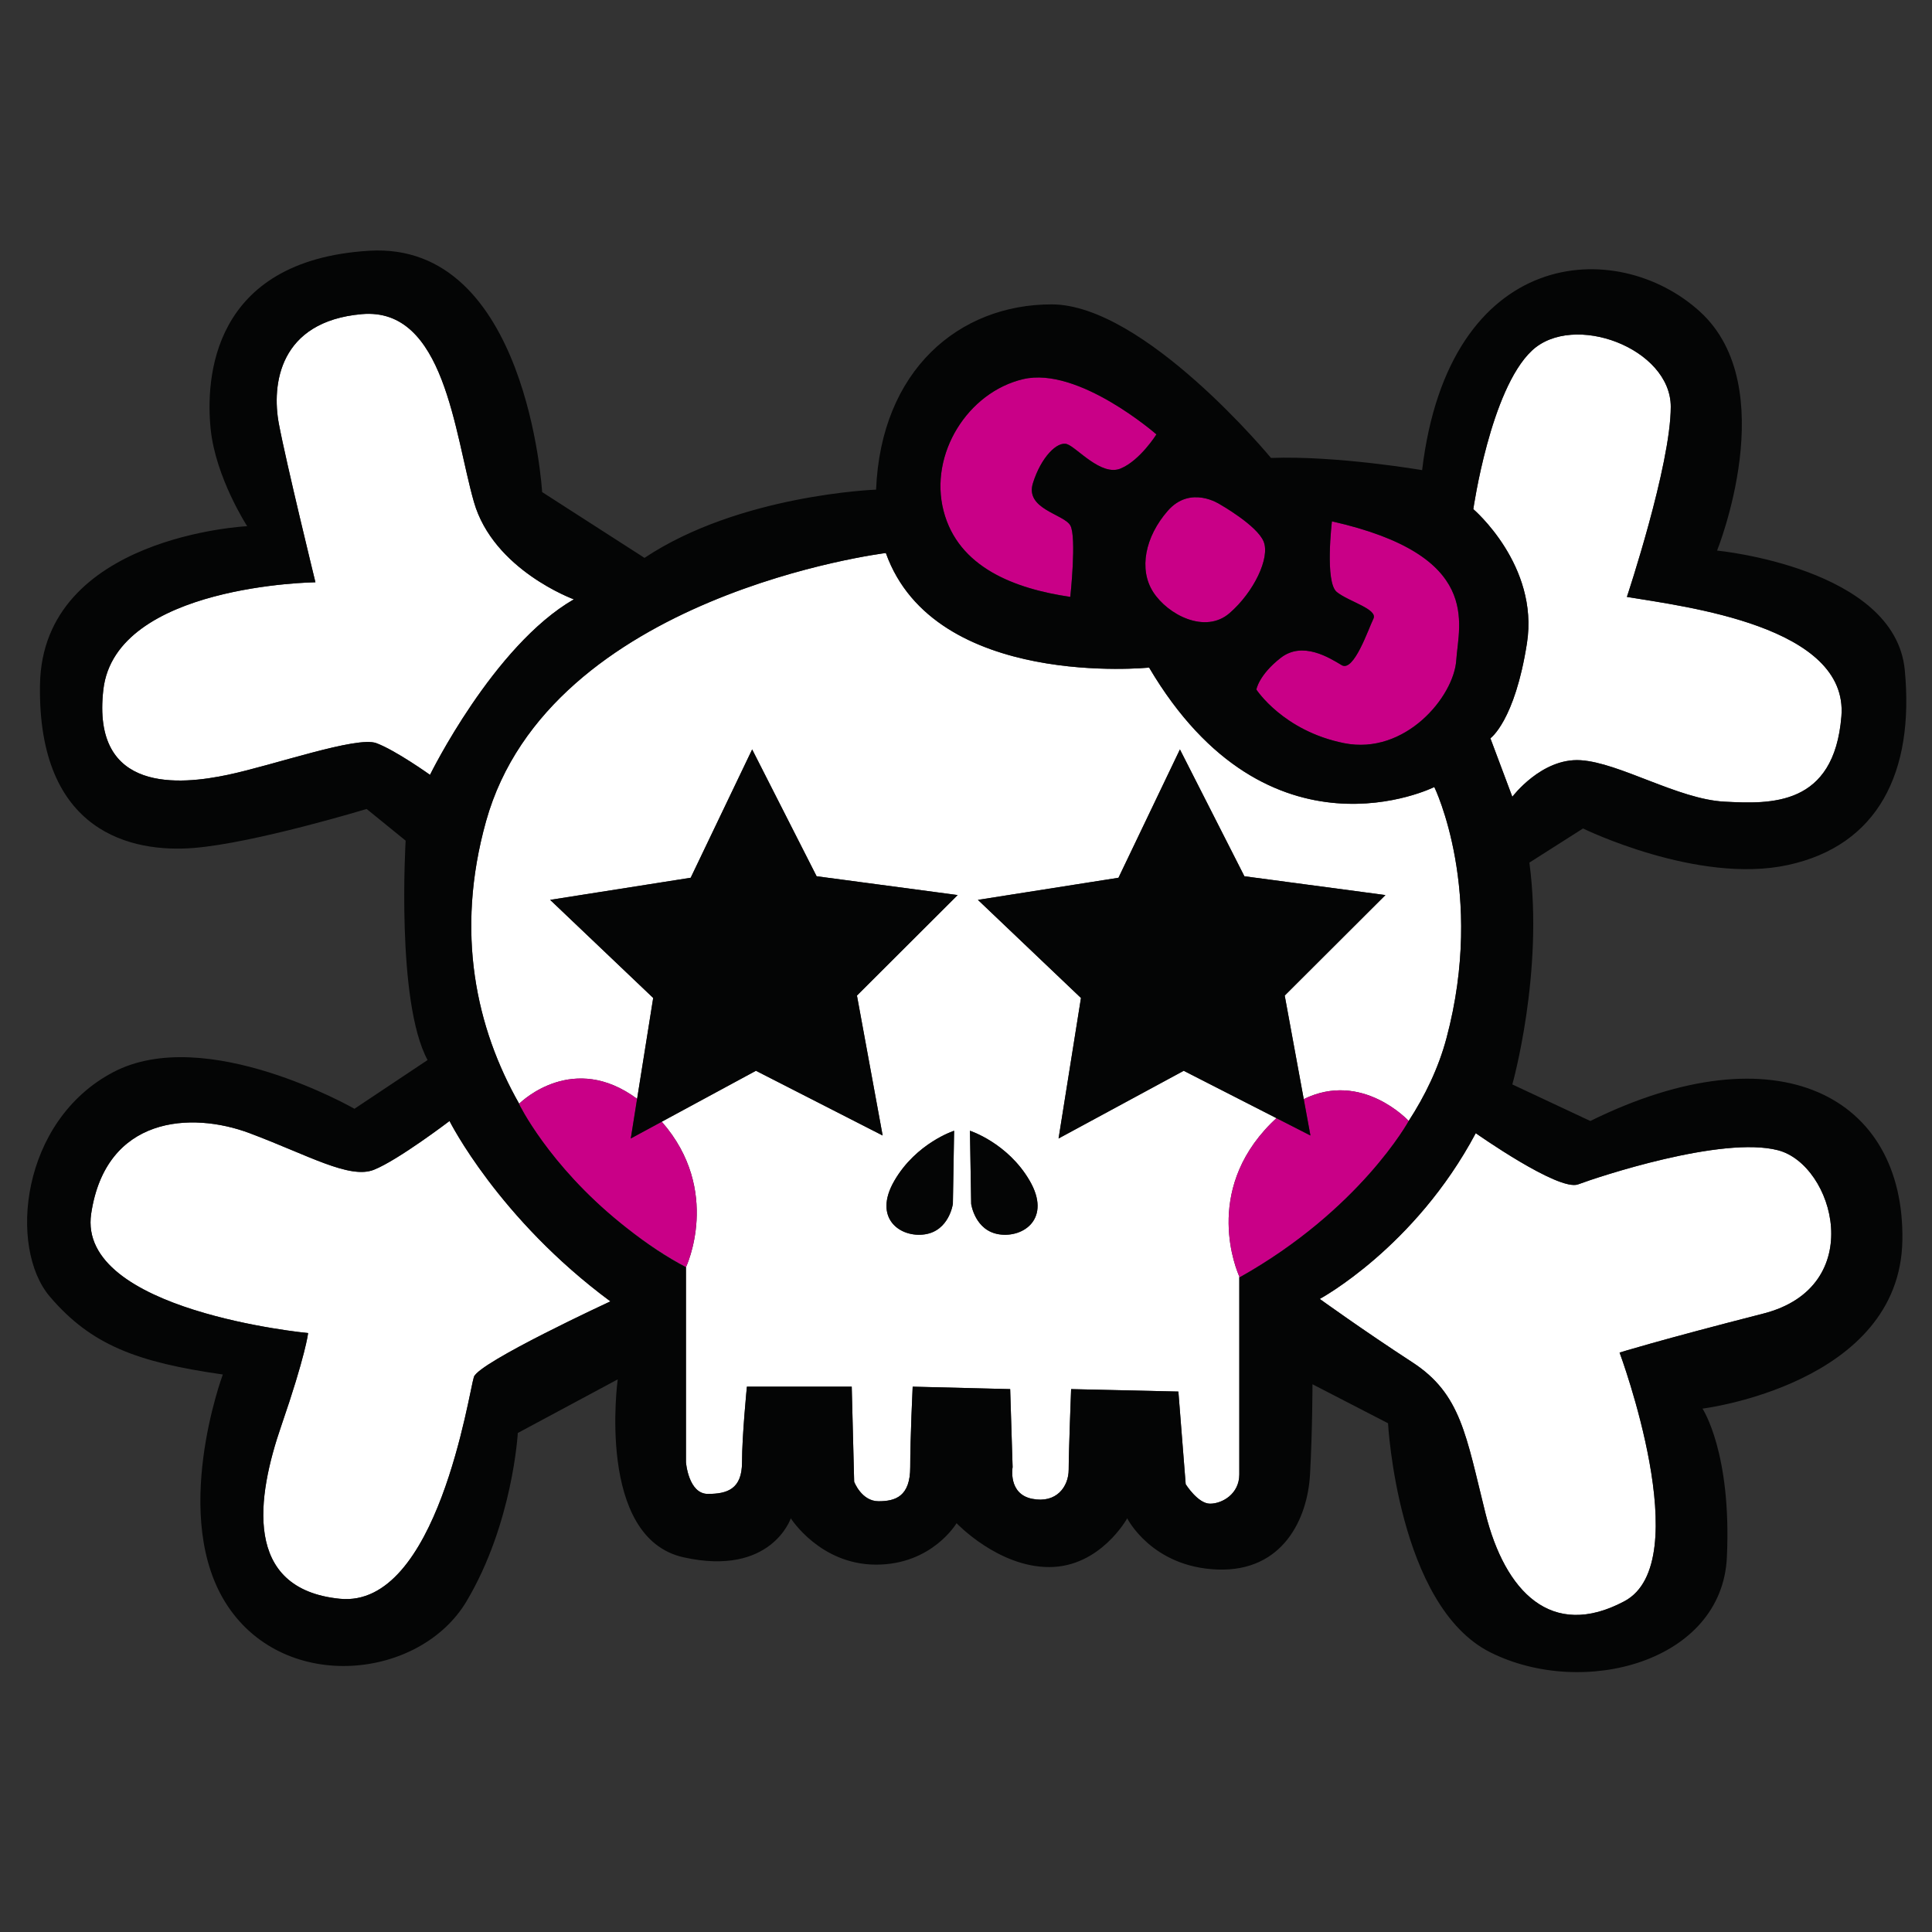 <?xml version="1.0" encoding="utf-8"?>
<!-- Generator: Adobe Illustrator 17.0.0, SVG Export Plug-In . SVG Version: 6.00 Build 0)  -->
<!DOCTYPE svg PUBLIC "-//W3C//DTD SVG 1.1//EN" "http://www.w3.org/Graphics/SVG/1.1/DTD/svg11.dtd">
<svg version="1.1" id="Layer_2" xmlns="http://www.w3.org/2000/svg" xmlns:xlink="http://www.w3.org/1999/xlink" x="0px" y="0px"
	 width="200px" height="200px" viewBox="0 0 200 200" style="enable-background:new 0 0 200 200;" xml:space="preserve">
<rect x="0" y="0" width="200" height="200" fill="#333333" stroke="none"/>
<path id="color3" style="fill:#FFFFFF;" d="M63.188,134.718c0,0-13.627,6.309-14.131,7.823c-0.504,1.514-3.786,23.972-13.879,22.963
	c-10.094-1.01-8.579-10.599-6.056-17.916c2.523-7.318,2.776-9.589,2.776-9.589s-23.972-2.271-22.458-12.365
	c1.514-10.094,10.346-10.599,16.403-8.327c6.056,2.271,10.346,4.794,12.869,3.785c2.523-1.01,7.823-5.047,7.823-5.047
	S51.581,126.138,63.188,134.718z M23.57,80.212c4.794-1.009,13.374-4.038,15.392-3.281c2.02,0.757,5.552,3.281,5.552,3.281
	s6.561-13.374,14.889-18.169c0,0-8.328-3.028-10.346-10.093c-2.019-7.066-3.029-20.188-11.608-19.431
	c-8.58,0.757-9.337,7.318-8.58,11.355c0.757,4.038,3.785,16.402,3.785,16.402S11.962,60.529,10.7,71.38
	C9.439,82.23,18.776,81.221,23.57,80.212z M168.415,61.791c0,0,4.542-13.627,4.542-19.683c0-6.057-10.094-9.842-14.383-5.805
	c-4.29,4.038-6.057,16.402-6.057,16.402s6.813,5.805,5.552,13.879c-1.262,8.075-3.785,9.841-3.785,9.841l2.271,6.056
	c0,0,3.028-4.037,7.064-3.785c4.038,0.252,10.094,4.038,14.889,4.29c4.794,0.252,11.355,0.504,12.113-8.833
	C191.379,64.819,174.471,62.8,168.415,61.791z M184.061,119.073c-5.804-1.515-18.674,2.775-20.692,3.532
	c-2.02,0.757-10.599-5.299-10.599-5.299c-6.308,11.86-16.149,17.159-16.149,17.159s4.542,3.28,9.589,6.561
	c5.047,3.28,5.551,7.57,7.57,15.646c2.019,8.074,6.813,13.122,14.384,9.084c7.57-4.037-0.505-25.738-0.505-25.738
	s4.037-1.262,14.888-4.038C193.396,133.203,189.864,120.588,184.061,119.073z M134.964,113.782l-1.97-10.721l10.427-10.404
	l-14.6-1.946l-6.675-13.13l-6.361,13.284l-14.551,2.289l10.668,10.156l-2.319,14.546l12.956-7.008l9.603,4.904
	c-0.197,0.18-0.396,0.364-0.594,0.564c-7.025,7.083-3.524,15.232-3.236,15.868c-0.005,0.003-0.019,0.011-0.019,0.011
	s0,18.421,0,20.439c0,2.018-1.766,3.027-3.027,3.027c-1.262,0-2.523-2.018-2.523-2.018l-0.757-9.59l-11.104-0.253
	c0,0-0.252,6.561-0.252,8.328s-1.262,3.532-3.786,3.027c-2.522-0.505-2.019-3.279-2.019-3.279l-0.252-8.076l-10.093-0.252
	c0,0-0.253,5.3-0.253,8.328c0,3.027-1.514,3.532-3.28,3.532c-1.767,0-2.524-2.02-2.524-2.02l-0.252-9.841H77.319
	c0,0-0.505,5.047-0.505,7.823c0,2.775-1.515,3.279-3.533,3.279c-2.019,0-2.271-3.279-2.271-3.279v-20.188
	c0,0,3.76-7.922-2.504-15.064l9.749-5.273l13.117,6.7l-2.661-14.486l10.426-10.404l-14.601-1.946l-6.673-13.13L71.5,90.864
	l-14.55,2.289l10.668,10.156l-1.665,10.442c-6.551-4.86-11.868,0.172-12.21,0.508c-4.436-7.799-6.655-17.698-3.425-29.253
	c6.561-23.468,41.384-27.758,41.384-27.758c5.046,14.131,27.253,11.86,27.253,11.86c12.364,20.945,29.524,12.365,29.524,12.365
	s5.299,10.851,1.261,25.992c-0.828,3.107-2.225,5.974-3.913,8.577C145.801,116.014,140.993,110.816,134.964,113.782z
	 M98.769,117.055c0,0-3.911,1.261-6.183,5.172c-2.271,3.911,0.63,5.931,3.155,5.552c2.523-0.378,2.901-3.154,2.901-3.154
	L98.769,117.055z M100.409,117.055l0.127,7.569c0,0,0.378,2.776,2.901,3.154c2.523,0.379,5.426-1.641,3.154-5.552
	C104.32,118.315,100.409,117.055,100.409,117.055z M71.01,131.186c-2.302-1.278-4.34-2.66-6.137-4.063
	C66.962,128.776,69.054,130.142,71.01,131.186z"/>
<path id="color2" style="fill:#C90087;" d="M150.751,68.352c-0.253,3.785-5.299,9.842-11.608,8.58
	c-6.308-1.262-9.084-5.551-9.084-5.551s0.253-1.514,2.523-3.28c2.271-1.767,5.047,0,6.309,0.757c1.262,0.757,2.776-3.785,3.28-4.795
	c0.505-1.009-2.523-1.766-3.784-2.775c-1.262-1.009-0.506-7.318-0.506-7.318C153.526,57.501,151.003,64.566,150.751,68.352z
	 M105.918,39.248c-5.72,1.346-9.757,7.739-8.243,13.627c1.514,5.888,7.401,8.075,13.122,8.916c0,0,0.674-6.225,0-7.402
	c-0.673-1.178-4.711-1.683-3.869-4.374c0.841-2.691,2.524-4.373,3.533-4.037c1.009,0.336,3.532,3.365,5.551,2.523
	c2.019-0.842,3.701-3.533,3.701-3.533S111.638,37.902,105.918,39.248z M130.815,56.071c-0.672-1.682-4.541-3.869-4.541-3.869
	s-3.028-2.019-5.385,0.673c-2.354,2.691-3.026,6.056-1.513,8.411c1.513,2.356,5.383,4.374,7.906,2.187
	C129.807,61.286,131.488,57.753,130.815,56.071z M65.299,117.855l0.654-4.104c-6.551-4.86-11.868,0.172-12.21,0.508
	c-0.012,0.012-0.018,0.018-0.018,0.018s3.022,6.272,10.505,12.331c0.119,0.096,0.237,0.191,0.358,0.288
	c0.095,0.076,0.189,0.149,0.284,0.225c1.797,1.403,3.836,2.785,6.137,4.063c0,0,3.76-7.922-2.504-15.064L65.299,117.855z
	 M134.964,113.782l0.692,3.766l-3.515-1.796c-0.197,0.18-0.396,0.364-0.594,0.564c-7.025,7.083-3.524,15.232-3.236,15.868
	c0.013,0.026,0.021,0.044,0.021,0.044c12.463-6.991,17.498-16.184,17.498-16.184l-0.002-0.002
	C145.801,116.014,140.993,110.816,134.964,113.782z"/>
<path id="color1" style="fill:#040505;" d="M164.63,116.045l-8.074-3.786c0,0,3.28-11.607,1.767-22.962l5.551-3.533
	c0,0,11.86,5.804,21.196,3.785c9.337-2.019,13.122-9.59,12.112-20.188c-1.009-10.599-19.43-12.365-19.43-12.365
	s6.813-16.907-1.767-24.73c-8.579-7.822-25.992-6.814-28.767,16.402c0,0-8.832-1.514-15.646-1.262c0,0-13.122-15.897-22.711-15.897
	s-17.664,6.813-18.169,19.178c0,0-14.132,0.505-23.973,7.065L56.122,50.94c0,0-1.514-25.992-17.917-24.982
	c-16.402,1.009-16.907,13.374-16.402,18.421c0.505,5.046,3.785,10.093,3.785,10.093S4.393,55.482,4.14,70.875
	c-0.252,15.393,9.589,17.412,15.898,16.907c6.308-0.505,17.916-4.038,17.916-4.038l4.038,3.28c0,0-1.01,16.655,2.27,22.711
	l-7.569,5.046c0,0-15.394-8.831-24.982-3.785c-9.589,5.048-10.851,18.17-6.561,23.216c4.29,5.047,9.084,6.813,17.917,8.076
	c0,0-5.551,14.888,0.505,23.972c6.056,9.085,19.935,7.571,24.73-0.505c4.794-8.075,5.299-17.411,5.299-17.411l10.346-5.552
	c0,0-2.271,16.402,6.813,18.421c9.084,2.02,11.103-4.037,11.103-4.037s3.029,4.795,8.833,4.795c5.804,0,8.327-4.291,8.327-4.291
	s4.29,4.543,9.589,4.543c5.3,0,8.076-5.047,8.076-5.047s2.522,5.047,9.336,5.3c6.814,0.252,9.337-5.3,9.589-9.842
	c0.253-4.543,0.253-9.337,0.253-9.337l7.822,4.037c0,0,1.01,18.926,10.599,23.721c9.589,4.794,23.973,1.01,24.478-9.842
	c0.505-10.851-2.524-15.393-2.524-15.393s20.44-2.523,20.692-17.411C197.182,113.521,184.061,106.456,164.63,116.045z
	 M158.574,36.304c4.289-4.037,14.383-0.252,14.383,5.805c0,6.056-4.542,19.683-4.542,19.683c6.056,1.009,22.964,3.028,22.207,12.364
	c-0.758,9.337-7.319,9.085-12.113,8.833c-4.795-0.252-10.851-4.038-14.889-4.29c-4.036-0.252-7.064,3.785-7.064,3.785l-2.271-6.056
	c0,0,2.523-1.767,3.785-9.841c1.261-8.075-5.552-13.879-5.552-13.879S154.284,40.342,158.574,36.304z M132.582,68.1
	c2.271-1.767,5.047,0,6.309,0.757c1.262,0.757,2.776-3.785,3.28-4.795c0.505-1.009-2.523-1.766-3.784-2.775
	c-1.262-1.009-0.506-7.318-0.506-7.318c15.645,3.533,13.122,10.598,12.87,14.383c-0.253,3.785-5.299,9.842-11.608,8.58
	c-6.308-1.262-9.084-5.551-9.084-5.551S130.311,69.866,132.582,68.1z M126.274,52.202c0,0,3.869,2.187,4.541,3.869
	c0.673,1.682-1.009,5.215-3.532,7.402c-2.523,2.187-6.394,0.169-7.906-2.187c-1.514-2.355-0.842-5.72,1.513-8.411
	C123.246,50.183,126.274,52.202,126.274,52.202z M105.918,39.248c5.72-1.346,13.795,5.72,13.795,5.72s-1.683,2.691-3.701,3.533
	c-2.019,0.841-4.542-2.187-5.551-2.523c-1.01-0.336-2.692,1.346-3.533,4.037c-0.842,2.692,3.196,3.196,3.869,4.374
	c0.674,1.178,0,7.402,0,7.402c-5.721-0.841-11.608-3.028-13.122-8.916C96.161,46.987,100.198,40.594,105.918,39.248z M38.962,76.931
	c-2.018-0.757-10.598,2.271-15.392,3.281C18.776,81.221,9.439,82.23,10.7,71.38c1.262-10.851,21.954-11.103,21.954-11.103
	s-3.028-12.365-3.785-16.402c-0.758-4.038,0-10.599,8.58-11.355c8.579-0.757,9.589,12.365,11.608,19.431
	c2.019,7.065,10.346,10.093,10.346,10.093c-8.328,4.795-14.889,18.169-14.889,18.169S40.982,77.688,38.962,76.931z M49.057,142.541
	c-0.504,1.514-3.786,23.972-13.879,22.963c-10.094-1.01-8.579-10.599-6.056-17.916c2.523-7.318,2.776-9.589,2.776-9.589
	s-23.972-2.271-22.458-12.365c1.514-10.094,10.346-10.599,16.403-8.327c6.056,2.271,10.346,4.794,12.869,3.785
	c2.523-1.01,7.823-5.047,7.823-5.047s5.047,10.093,16.655,18.673C63.188,134.718,49.561,141.026,49.057,142.541z M128.332,132.229
	c0,0-0.008-0.018-0.021-0.044c-0.005,0.003-0.019,0.011-0.019,0.011s0,18.421,0,20.439c0,2.018-1.766,3.027-3.027,3.027
	c-1.262,0-2.523-2.018-2.523-2.018l-0.757-9.59l-11.104-0.253c0,0-0.252,6.561-0.252,8.328s-1.262,3.532-3.786,3.027
	c-2.522-0.505-2.019-3.279-2.019-3.279l-0.252-8.076l-10.093-0.252c0,0-0.253,5.3-0.253,8.328c0,3.027-1.514,3.532-3.28,3.532
	c-1.767,0-2.524-2.02-2.524-2.02l-0.252-9.841H77.319c0,0-0.505,5.047-0.505,7.823c0,2.775-1.515,3.279-3.533,3.279
	c-2.019,0-2.271-3.279-2.271-3.279v-20.188c-1.957-1.044-4.048-2.409-6.137-4.063c-0.096-0.075-0.189-0.149-0.284-0.225
	c-0.119-0.097-0.239-0.19-0.358-0.288c-7.483-6.059-10.505-12.331-10.505-12.331s0.006-0.007,0.018-0.018
	c-4.436-7.799-6.655-17.698-3.425-29.253c6.561-23.468,41.384-27.758,41.384-27.758c5.046,14.131,27.253,11.86,27.253,11.86
	c12.364,20.945,29.524,12.365,29.524,12.365s5.299,10.851,1.261,25.992c-0.828,3.107-2.225,5.974-3.913,8.577l0.002,0.002
	C145.83,116.045,140.795,125.237,128.332,132.229z M182.546,135.98c-10.851,2.776-14.888,4.038-14.888,4.038
	s8.075,21.701,0.505,25.738c-7.571,4.038-12.365-1.01-14.384-9.084c-2.02-8.075-2.523-12.365-7.57-15.646
	c-5.047-3.28-9.589-6.561-9.589-6.561s9.842-5.299,16.149-17.159c0,0,8.579,6.056,10.599,5.299
	c2.019-0.758,14.889-5.047,20.692-3.532C189.864,120.588,193.396,133.203,182.546,135.98z M98.769,117.055l-0.127,7.569
	c0,0-0.378,2.776-2.901,3.154c-2.524,0.379-5.426-1.641-3.155-5.552C94.857,118.315,98.769,117.055,98.769,117.055z
	 M106.591,122.227c2.271,3.911-0.631,5.931-3.154,5.552c-2.523-0.378-2.901-3.154-2.901-3.154l-0.127-7.569
	C100.409,117.055,104.32,118.315,106.591,122.227z M84.536,90.711l14.601,1.946l-10.426,10.404l2.661,14.486l-13.117-6.7
	l-9.749,5.273l-3.207,1.734l0.654-4.104l1.665-10.442L56.95,93.153l14.55-2.289l6.363-13.284L84.536,90.711z M134.964,113.782
	l0.692,3.766l-3.515-1.796l-9.603-4.904l-12.956,7.008l2.319-14.546l-10.668-10.156l14.551-2.289l6.361-13.284l6.675,13.13
	l14.6,1.946l-10.427,10.404L134.964,113.782z"/>
</svg>
